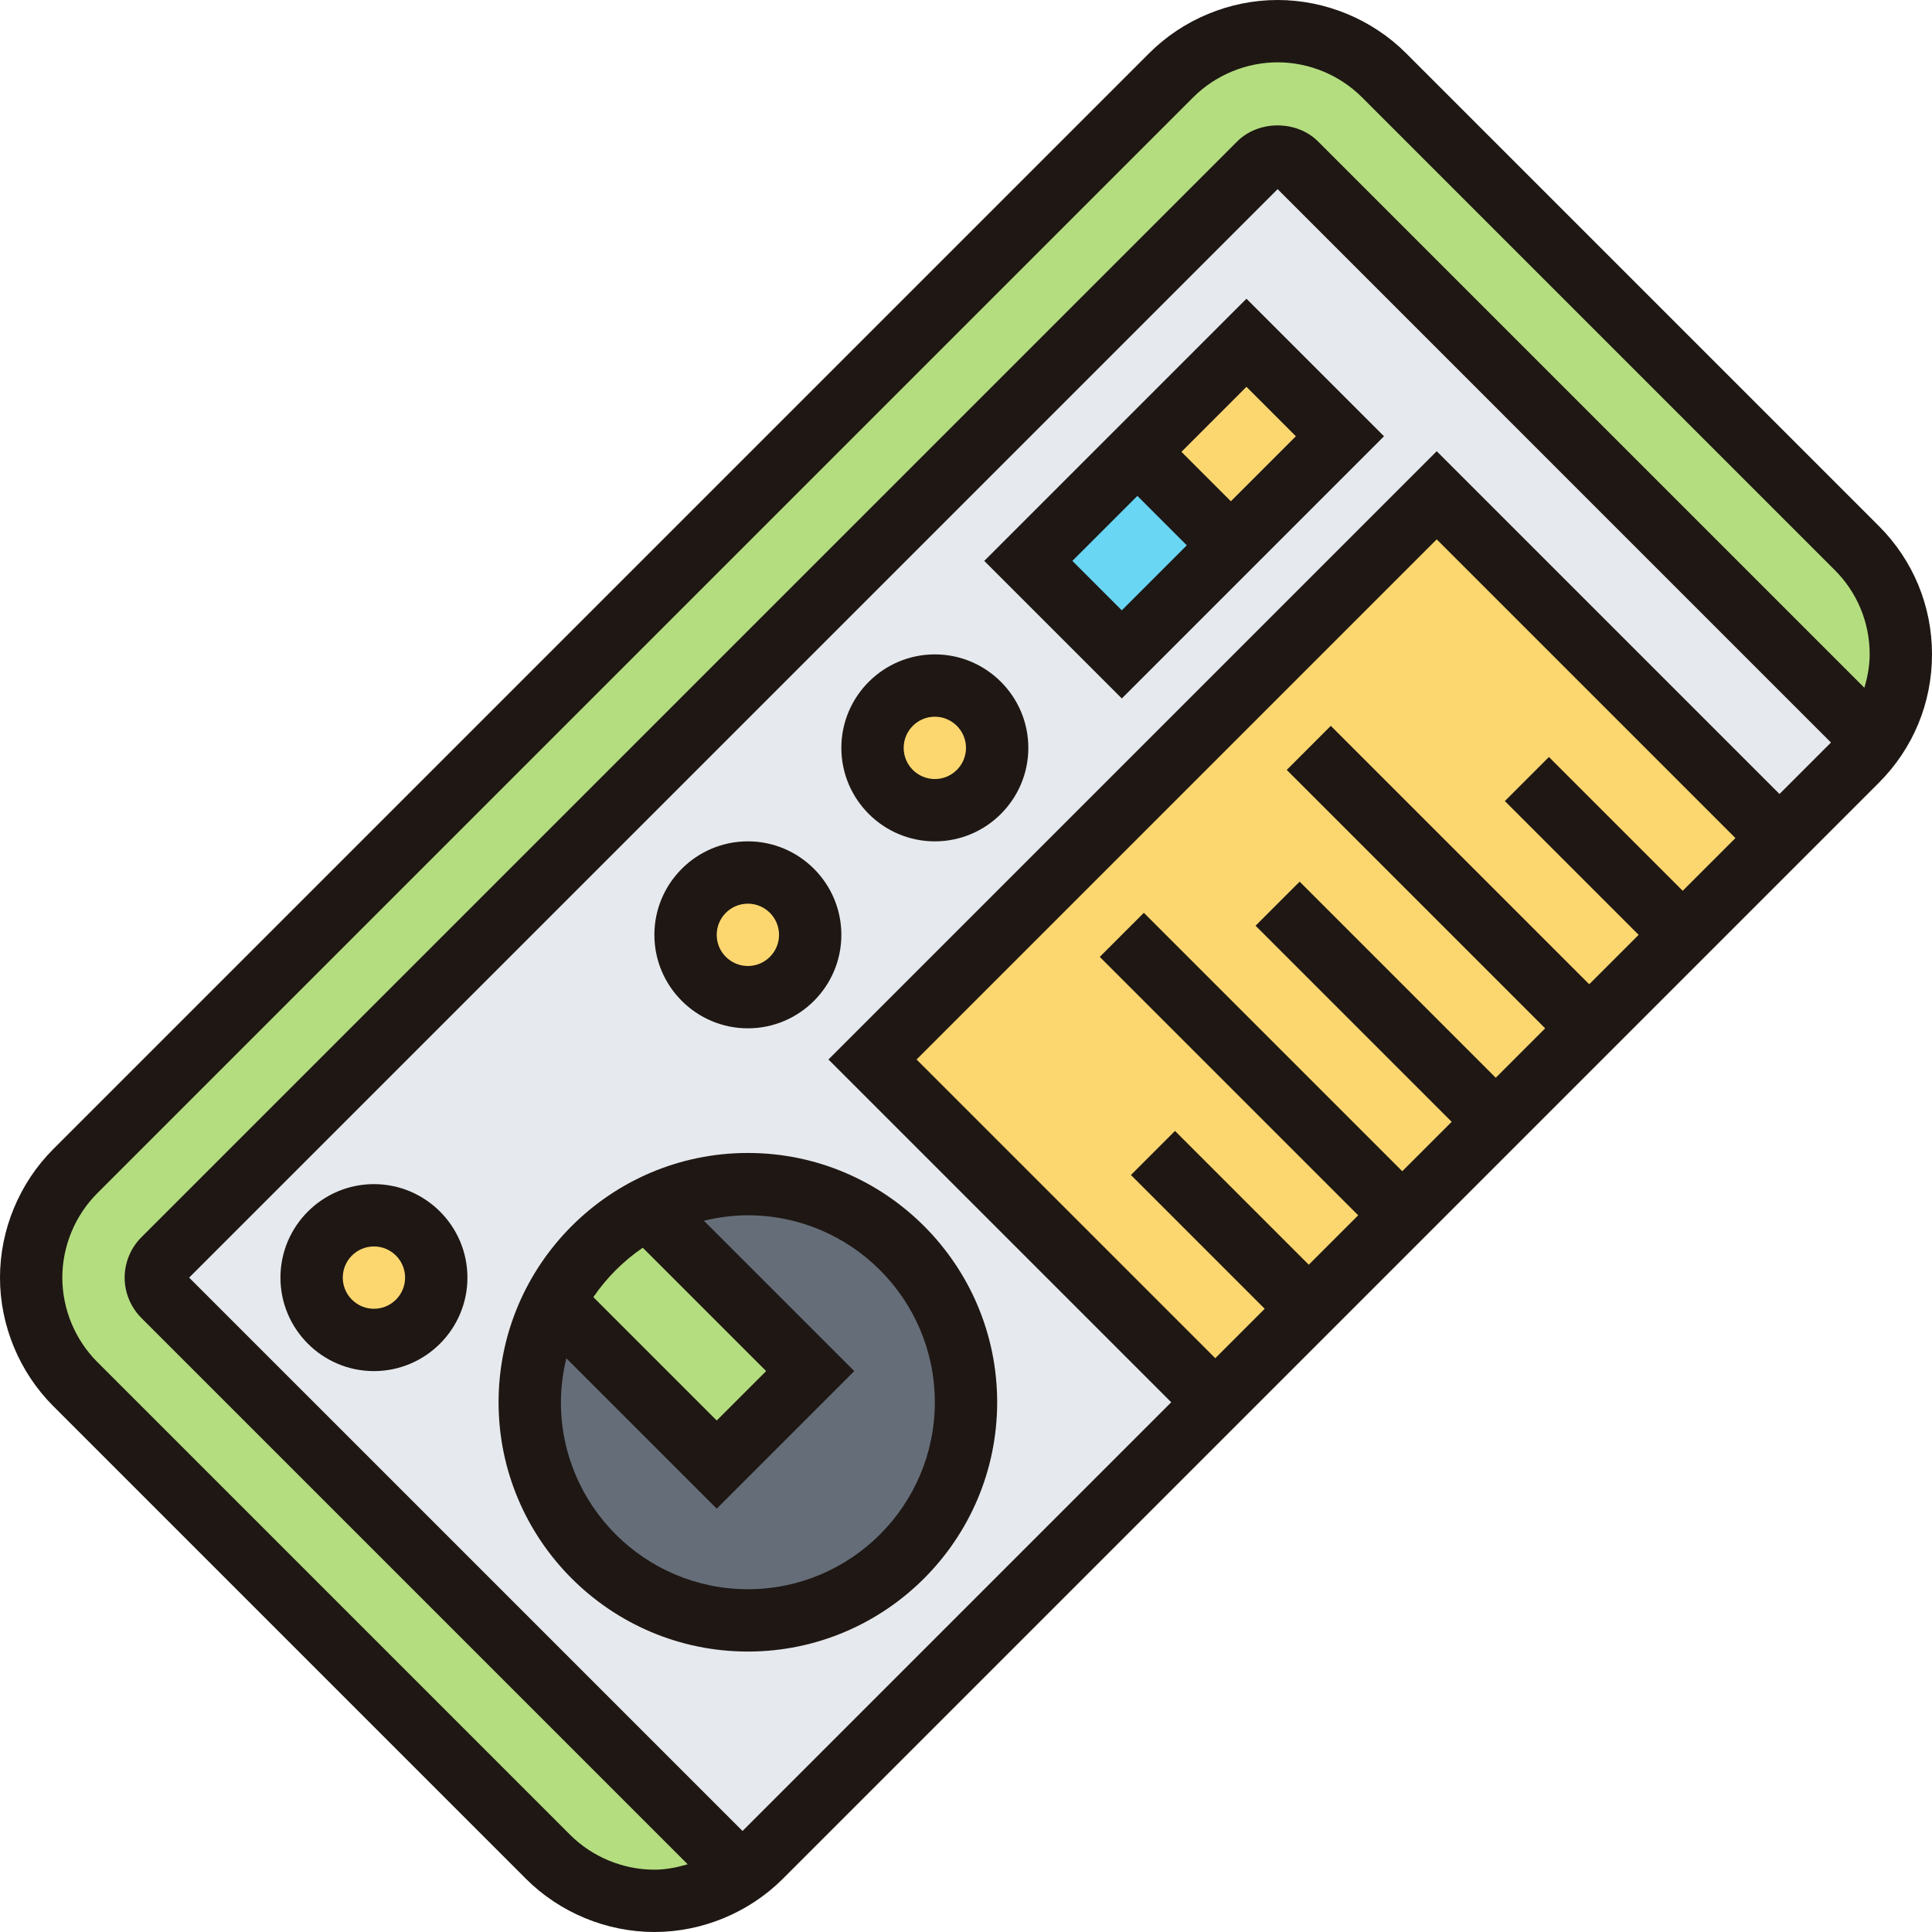<svg height="496pt" viewBox="0 0 496 496" width="496pt" xmlns="http://www.w3.org/2000/svg"><path d="m480.879 190.16-148.16-148.238c-1.277-1.203-2.957-1.922-4.719-1.922s-3.441.719-4.719 1.922l-281.359 281.359c-1.203 1.277-1.922 2.957-1.922 4.719s.719 3.441 1.922 4.719l148.23 148.16.086.082c1.762-1.281 3.441-2.641 5.043-4.242l261.598-261.598 19.832-19.84c1.602-1.602 2.961-3.281 4.242-5.043zm0 0" fill="#e6e9ed"/><path d="m292 116.004 28-28 24 24-28 28zm0 0" fill="#fcd770"/><path d="m264 144.004 28-28 24 24-28 28zm0 0" fill="#69d6f4"/><path d="m256 192c0 8.836-7.164 16-16 16s-16-7.164-16-16 7.164-16 16-16 16 7.164 16 16zm0 0" fill="#fcd770"/><path d="m192.84 304c-9.281 0-16.84 2.238-24.84 6.238v.082l-25.68 25.68h-.082c-4 8-6.238 15.559-6.238 24.84 0 30.953 25.039 55.574 56 55.574s56.426-25.246 56.426-56.207c0-30.961-24.625-56.207-55.586-56.207zm0 0" fill="#656d78"/><path d="m208 352-24 24-41.68-41.68h-.082c5.281-10.32 13.762-18.801 24.082-24.082v.082zm0 0" fill="#b4dd7f"/><path d="m208 240c0 8.836-7.164 16-16 16s-16-7.164-16-16 7.164-16 16-16 16 7.164 16 16zm0 0" fill="#fcd770"/><path d="m488 168c0 8-2.48 15.762-7.039 22.238l-.082-.078-148.16-148.238c-1.277-1.203-2.957-1.922-4.719-1.922s-3.441.719-4.719 1.922l-281.359 281.359c-1.203 1.277-1.922 2.957-1.922 4.719s.719 3.441 1.922 4.719l148.23 148.16.086.082c-6.477 4.559-14.238 7.039-22.238 7.039-10.238 0-20.078-4.078-27.281-11.281l-121.438-121.438c-7.203-7.203-11.281-17.043-11.281-27.281s4.078-20.078 11.281-27.281l281.438-281.438c7.203-7.203 17.043-11.281 27.281-11.281s20.078 4.078 27.281 11.281l121.438 121.438c7.203 7.203 11.281 17.043 11.281 27.281zm0 0" fill="#b4dd7f"/><path d="m112 328c0 8.836-7.164 16-16 16s-16-7.164-16-16 7.164-16 16-16 16 7.164 16 16zm0 0" fill="#fcd770"/><path d="m432 240-120 120-88-88 144.879-144.879 88 88zm0 0" fill="#fcd770"/><g fill="#1e1713"><path d="m482.344 135.031-121.375-121.375c-8.68-8.68-20.695-13.656-32.969-13.656s-24.289 4.977-32.969 13.656l-281.375 281.375c-8.68 8.68-13.656 20.695-13.656 32.969s4.977 24.289 13.656 32.969l121.375 121.375c8.68 8.68 20.695 13.656 32.969 13.656s24.289-4.977 32.969-13.656l281.375-281.375c8.809-8.801 13.656-20.512 13.656-32.969s-4.848-24.168-13.656-32.969zm-336 336-121.375-121.375c-5.703-5.703-8.969-13.594-8.969-21.656s3.266-15.953 8.969-21.656l281.375-281.375c5.703-5.695 13.594-8.969 21.656-8.969s15.953 3.273 21.656 8.969l121.375 121.375c5.785 5.785 8.969 13.48 8.969 21.656 0 2.961-.551 5.809-1.359 8.574l-140.312-140.309c-5.457-5.418-15.184-5.434-20.672.016l-281.391 281.391c-2.715 2.727-4.266 6.496-4.266 10.328s1.551 7.602 4.281 10.344l140.27 140.273c-2.773.816-5.629 1.383-8.551 1.383-8.062 0-15.953-3.266-21.656-8.969zm44.281-.969-142.066-142.062 279.441-279.441 142.062 142.066-13.215 13.215-88-88-156.16 156.16 88 88zm230.062-230.062-12.688 12.688-66.344-66.344-11.312 11.312 66.344 66.344-12.688 12.688-50.344-50.344-11.312 11.312 50.344 50.344-12.688 12.688-66.344-66.344-11.312 11.312 66.344 66.344-12.688 12.688-34.344-34.344-11.312 11.312 34.344 34.344-12.688 12.688-76.688-76.688 133.535-133.535 76.688 76.688-13.535 13.535-34.344-34.344-11.312 11.312zm0 0"/><path d="m192 296c-35.289 0-64 28.711-64 64s28.711 64 64 64 64-28.711 64-64-28.711-64-64-64zm-26.984 24.328 31.672 31.672-12.688 12.688-31.672-31.672c3.398-4.977 7.711-9.289 12.688-12.688zm26.984 87.672c-26.473 0-48-21.527-48-48 0-3.895.52-7.664 1.398-11.289l38.602 38.602 35.312-35.312-38.602-38.602c3.625-.879 7.395-1.398 11.289-1.398 26.473 0 48 21.527 48 48s-21.527 48-48 48zm0 0"/><path d="m355.312 112-35.312-35.312-67.312 67.312 35.312 35.312zm-22.625 0-16.688 16.688-12.688-12.688 16.688-16.688zm-40.688 15.312 12.688 12.688-16.688 16.688-12.688-12.688zm0 0"/><path d="m96 304c-13.23 0-24 10.77-24 24s10.77 24 24 24 24-10.77 24-24-10.77-24-24-24zm0 32c-4.414 0-8-3.586-8-8s3.586-8 8-8 8 3.586 8 8-3.586 8-8 8zm0 0"/><path d="m240 216c13.23 0 24-10.77 24-24s-10.77-24-24-24-24 10.77-24 24 10.77 24 24 24zm0-32c4.414 0 8 3.594 8 8s-3.586 8-8 8-8-3.594-8-8 3.586-8 8-8zm0 0"/><path d="m192 264c13.23 0 24-10.77 24-24s-10.77-24-24-24-24 10.77-24 24 10.77 24 24 24zm0-32c4.414 0 8 3.594 8 8s-3.586 8-8 8-8-3.594-8-8 3.586-8 8-8zm0 0"/></g></svg>